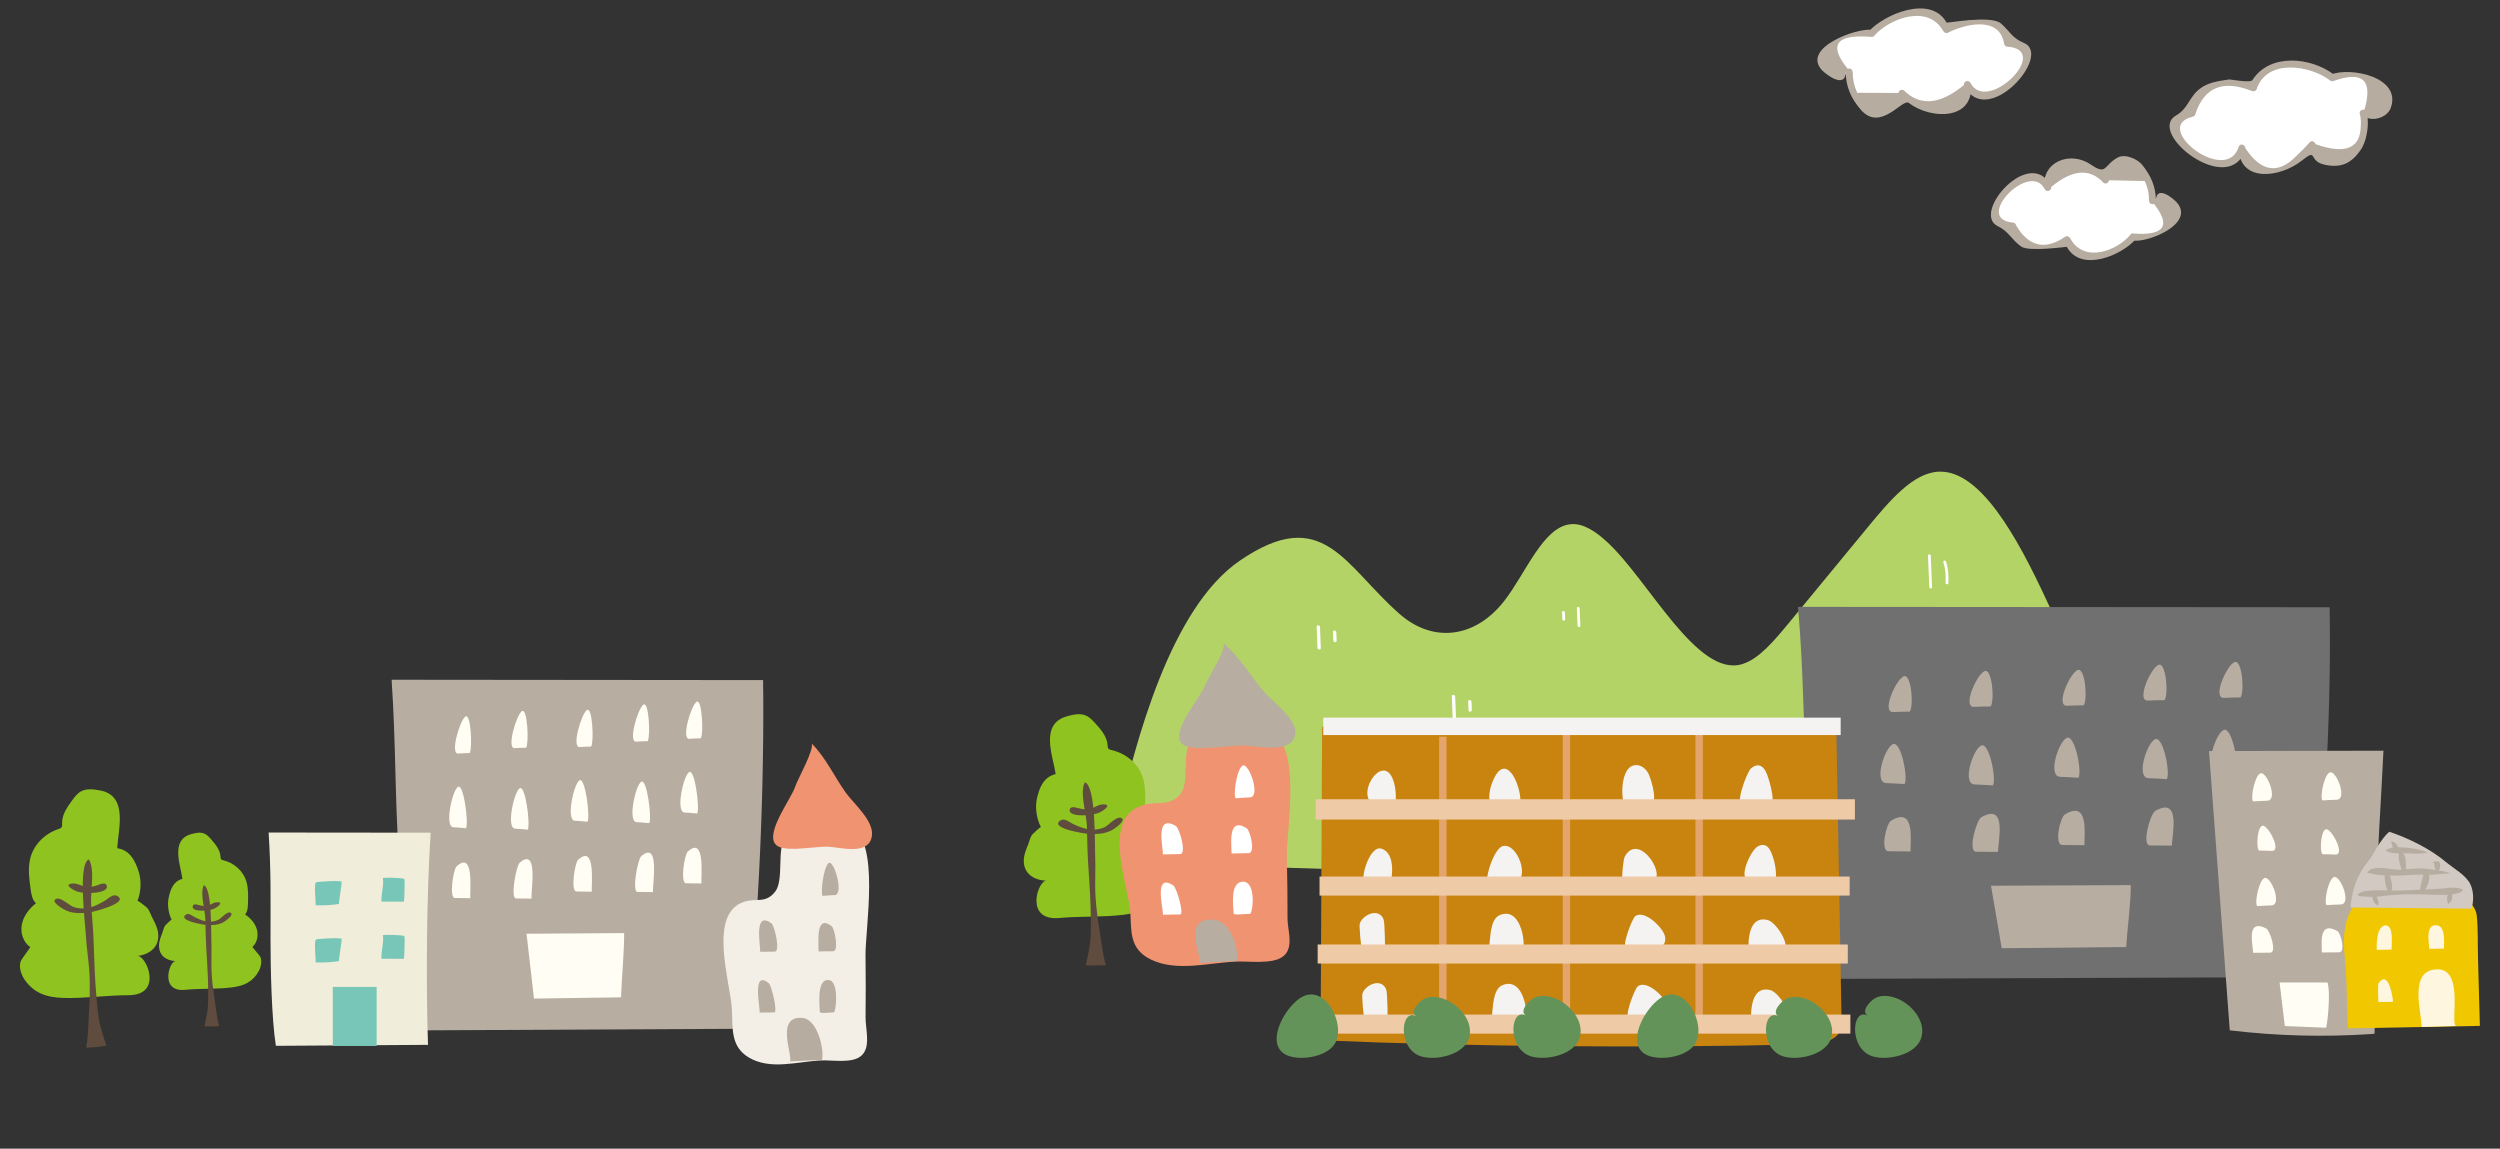 <?xml version="1.0" encoding="utf-8"?>
<!-- Generator: Adobe Illustrator 16.0.0, SVG Export Plug-In . SVG Version: 6.00 Build 0)  -->
<!DOCTYPE svg PUBLIC "-//W3C//DTD SVG 1.1//EN" "http://www.w3.org/Graphics/SVG/1.1/DTD/svg11.dtd">
<svg version="1.1" id="レイヤー_1" xmlns="http://www.w3.org/2000/svg" xmlns:xlink="http://www.w3.org/1999/xlink" x="0px"
	 y="0px" width="370px" height="170px" viewBox="0 0 370 170" enable-background="new 0 0 370 170" xml:space="preserve">
<rect x="0" y="0" width="370" height="170" fill="#333333" stroke="none"/>
<g>
	<g>
		<path fill="#B4D367" d="M314.669,121.938c1.322-1.317,1.681-3.358,0.483-6.598c-3.324-9.016-8.164-17.602-12.18-26.322
			c-4.57-9.922-9.996-19.4-15.97-19.213c-3.833,0.119-7.315,4.27-10.672,8.344c-3.831,4.647-7.66,9.295-11.491,13.944
			c-2.216,2.688-4.476,5.41-6.962,6.186c-6.688,2.091-13.836-12.393-20.056-18.095c-1.682-1.542-3.533-2.794-5.393-2.6
			c-4.06,0.425-6.568,7.17-9.758,11.299c-4.285,5.551-10.541,6.355-15.521,1.992c-8.236-7.217-11.317-16.33-23.649-7.904
			c-10.291,7.031-15.424,26.823-18.05,38.217c-0.365,1.588-0.658,3.395,0.276,4.729c1.055,1.507,3.164,1.719,5,1.79
			c23.556,0.903,46.977,1.89,70.542,0.466c11.144-0.656,22.267-1.641,33.371-2.783c9.305-0.957,18.487-0.063,27.805-0.724
			C307.384,124.312,312.42,124.172,314.669,121.938z"/>
	</g>
	<g>
		<g>
			<path fill="#FFFFFF" d="M287.615,83.197c0.308,0.994,0.404,2.023,0.33,3.061c-0.019,0.266,0.393,0.305,0.41,0.039
				c0.076-1.07-0.018-2.143-0.334-3.17C287.943,82.877,287.537,82.945,287.615,83.197L287.615,83.197z"/>
		</g>
	</g>
	<g>
		<g>
			<path fill="#FFFFFF" d="M285.346,82.225c0.062,1.553,0.125,3.104,0.188,4.654c0.011,0.262,0.421,0.305,0.409,0.039
				c-0.062-1.551-0.125-3.103-0.188-4.654C285.745,82.002,285.335,81.961,285.346,82.225L285.346,82.225z"/>
		</g>
	</g>
	<g>
		<g>
			<path fill="#FFFFFF" d="M295.766,91.189c0.036,0.844,0.07,1.688,0.104,2.531c0.01,0.262,0.42,0.303,0.41,0.038
				c-0.034-0.881-0.07-1.762-0.106-2.642C296.16,90.854,295.755,90.928,295.766,91.189L295.766,91.189z"/>
		</g>
	</g>
	<g>
		<g>
			<path fill="#FFFFFF" d="M292.825,91.252c0.048,1.207,0.096,2.415,0.144,3.622c0.012,0.263,0.422,0.304,0.41,0.039
				c-0.048-1.208-0.096-2.415-0.145-3.622C293.225,91.029,292.814,90.988,292.825,91.252L292.825,91.252z"/>
		</g>
	</g>
	<g>
		<g>
			<path fill="#FFFFFF" d="M276.426,92.424c0.021,0.518,0.042,1.035,0.062,1.553c0.011,0.263,0.421,0.303,0.41,0.039
				c-0.021-0.518-0.043-1.035-0.062-1.553C276.825,92.201,276.415,92.16,276.426,92.424L276.426,92.424z"/>
		</g>
	</g>
	<g>
		<g>
			<path fill="#FFFFFF" d="M274.695,92.482c-0.062,0.521-0.125,1.039-0.187,1.561c-0.03,0.264,0.38,0.303,0.41,0.039
				c0.062-0.521,0.124-1.04,0.187-1.561C275.139,92.258,274.729,92.221,274.695,92.482L274.695,92.482z"/>
		</g>
	</g>
	<g>
		<g>
			<path fill="#FFFFFF" d="M233.376,89.998c0.035,0.861,0.067,1.725,0.103,2.586c0.01,0.262,0.42,0.303,0.41,0.039
				c-0.033-0.863-0.066-1.725-0.103-2.586C233.775,89.775,233.365,89.732,233.376,89.998L233.376,89.998z"/>
		</g>
	</g>
	<g>
		<g>
			<path fill="#FFFFFF" d="M231.191,90.602c0.013,0.347,0.025,0.691,0.039,1.037c0.01,0.262,0.42,0.303,0.41,0.038
				c-0.014-0.345-0.027-0.69-0.039-1.036C231.592,90.379,231.182,90.338,231.191,90.602L231.191,90.602z"/>
		</g>
	</g>
	<g>
		<g>
			<g>
				<path fill="#FFFFFF" d="M252.145,106.854c0.035,0.862,0.068,1.726,0.104,2.588c0.011,0.262,0.421,0.303,0.41,0.039
					c-0.035-0.862-0.068-1.726-0.104-2.588C252.544,106.631,252.134,106.59,252.145,106.854L252.145,106.854z"/>
			</g>
		</g>
		<g>
			<g>
				<path fill="#FFFFFF" d="M249.962,107.514c0.015,0.326,0.026,0.653,0.039,0.98c0.011,0.262,0.421,0.303,0.41,0.039
					c-0.015-0.364-0.028-0.729-0.043-1.092C250.355,107.177,249.951,107.252,249.962,107.514L249.962,107.514z"/>
			</g>
		</g>
	</g>
	<g>
		<g>
			<path fill="#FFFFFF" d="M214.869,103.057c0.041,1.039,0.083,2.08,0.124,3.119c0.013,0.315,0.507,0.365,0.493,0.047
				c-0.041-1.039-0.082-2.08-0.123-3.119C215.352,102.786,214.855,102.736,214.869,103.057L214.869,103.057z"/>
		</g>
	</g>
	<g>
		<g>
			<path fill="#FFFFFF" d="M217.29,103.825c0.019,0.438,0.035,0.876,0.054,1.313c0.014,0.318,0.502,0.229,0.488-0.087
				c-0.016-0.394-0.032-0.786-0.048-1.181C217.771,103.557,217.277,103.507,217.29,103.825L217.29,103.825z"/>
		</g>
	</g>
	<g>
		<g>
			<path fill="#FFFFFF" d="M194.863,92.756c0.041,1.04,0.082,2.08,0.125,3.12c0.013,0.315,0.507,0.366,0.494,0.047
				c-0.043-1.04-0.084-2.08-0.125-3.12C195.346,92.486,194.852,92.438,194.863,92.756L194.863,92.756z"/>
		</g>
	</g>
	<g>
		<g>
			<path fill="#FFFFFF" d="M197.283,93.525c0.017,0.416,0.033,0.832,0.05,1.248c0.013,0.315,0.507,0.367,0.494,0.047
				c-0.017-0.416-0.033-0.832-0.05-1.248C197.766,93.256,197.271,93.207,197.283,93.525L197.283,93.525z"/>
		</g>
	</g>
</g>
<g>
	<g>
		<g>
			<path fill="#8FC31F" d="M156.243,114.566c-0.408-2.705-2.413-7.439,1.695-8.562c0.898-0.245,1.885-0.474,2.742-0.118
				c0.562,0.234,0.983,0.688,1.385,1.129c0.862,0.941,1.767,1.982,1.85,3.229c0.015,0.219,0.016,0.469,0.19,0.614
				c0.097,0.08,0.229,0.107,0.355,0.137c2.192,0.488,4.097,2.062,4.713,4.193c0.391,1.351,0.339,2.775,0.285,4.178
				c-0.027,0.713-0.079,1.486-0.567,2.027c1.071,0.69,1.991,1.66,2.356,2.842c0.365,1.181,0.085,2.58-0.886,3.394
				c-0.041,0.035,1.438,1.622,1.57,1.869c0.421,0.794,0.151,1.976-0.262,2.715c-1.171,2.101-2.97,2.879-5.4,3.177
				c-3.168,0.385-6.339,0.178-9.467,0.473c-5.23,0.494-3.206-5.565-1.935-5.521c-1.916-0.069-3.383-1.094-3.348-3.01
				c0.017-0.919,0.388-1.681,0.708-2.522c0.172-0.453,0.238-0.871,0.528-1.277c0.085-0.12,1.258-1.21,1.304-1.124
				c-0.635-1.185-0.881-2.832-0.61-4.138C153.793,116.622,154.423,114.993,156.243,114.566z"/>
		</g>
	</g>
	<g>
		<path fill="#604C3F" d="M157.231,121.316c-0.097,0.016-0.188,0.049-0.278,0.106c-1.765,1.162,3.7,1.989,4.266,2.009
			c1.202,0.036,2.286-0.021,3.329-0.556c0.309-0.16,2.335-1.521,1.323-1.842c-0.703-0.224-1.858,1.175-2.417,1.407
			c-1.79,0.746-3.237,0.168-4.736-0.539C158.37,121.738,157.763,121.23,157.231,121.316z"/>
	</g>
	<g>
		<path fill="#604C3F" d="M160.255,117.482c0.036,1.58,0.57,3.56,0.606,4.793c0.05,1.752,0.063,3.516,0.171,5.27
			c0.125,2.1,0.288,4.191,0.36,6.293c0.053,1.528,0.08,3.061,0.03,4.589c-0.051,1.577-0.404,2.896-0.722,4.421
			c0.991,0.068,1.987,0.066,2.978-0.007c-0.503-1.579-0.659-3.353-0.922-4.985c-0.275-1.713-0.515-3.437-0.62-5.166
			c-0.125-2.061,0.038-4.105-0.056-6.141c-0.077-1.641,0.147-10.251-1.529-10.765C160.314,116.223,160.24,116.818,160.255,117.482z"
			/>
	</g>
	<g>
		<path fill="#604C3F" d="M158.318,119.811c-0.268,1.189,3.322,0.961,4.438,0.428c0.56-0.27,1.967-1.241,0.425-1.188
			c-0.887,0.031-1.364,0.804-2.702,0.724C159.651,119.725,158.486,119.075,158.318,119.811z"/>
	</g>
</g>
<g>
	<path fill="#FFFFFF" d="M345.184,11.5c-3.248-2.936-10.799-2.78-11.684,1.5c-1.672-0.621-3.521-1.026-5.333-0.446
		c-2.349,0.752-4.163,1.69-3.749,4.213c-9.104,1.689,6.074,11.535,7.398,5.144c-0.455,2.195,2.435,3.949,4.775,3.497
		c2.344-0.452,4.072-2.253,5.6-3.975c0.043,1.916,2.599,3.193,4.51,2.504c2.611-0.943,3.672-4.856,3.058-7.185
		c-0.002-0.005-0.002-0.01-0.004-0.015c0.909,0.417,2.144,0.502,2.97-0.143c0.834-0.651,0.979-1.716,0.576-2.583
		c-0.402-0.867-1.271-1.556-2.232-2.086C349.342,10.972,346.864,10.499,345.184,11.5z"/>
	<g>
		<path fill="#B7ACA0" d="M345.48,11.075c-3.401-2.609-9.522-3.282-12.119,0.772c-0.307,0.479-3.239-0.121-3.469-0.085
			c-1.412,0.218-2.959,0.393-4.17,1.262c-1.785,1.283-1.783,2.975-3.664,4.068c-4.48,2.603,7.99,12.277,10.246,4.999
			c-0.336-0.076-0.671-0.153-1.005-0.229c0.166,5.337,6.253,4.349,9.271,1.979c2.688-2.11,0.761,0.046,3.681,0.581
			c2.378,0.436,3.8-0.314,5.151-2.262c0.408-0.588,0.761-1.608,0.863-2.312c0.153-0.696,0.207-1.399,0.16-2.109
			c0.008-2.165-0.544-0.425,0.139-0.224c1.168,0.345,2.814-0.322,3.254-1.508c1.703-4.587-5.897-6.147-8.859-4.976
			c-0.623,0.247-0.175,1.184,0.445,0.938c4.308-1.52,5.816-0.093,4.529,4.28c-0.347-0.102-0.797,0.168-0.691,0.577
			c0.156,0.598,0.205,1.214,0.146,1.848c-0.057,3.314-2.285,4.203-6.688,2.667c-0.094-0.328-0.553-0.628-0.848-0.306
			c-0.612,0.71-1.265,1.381-1.955,2.013c-2.705,2.786-5.228,2.422-7.566-1.089c-0.018-0.542-0.814-0.84-1.004-0.229
			c-1.798,5.803-13.059-2.963-6.822-4.452c0.205-0.049,0.434-0.226,0.428-0.462c1.324-3.941,4.119-5.051,8.385-3.33
			c0.265,0.08,0.572-0.027,0.668-0.307c1.537-4.571,7.955-3.511,10.896-1.254C345.417,12.334,346.011,11.482,345.48,11.075z"/>
	</g>
</g>
<g>
	<g>
		<g>
			<path fill="#717071" d="M341.297,144.616c2.628-16.565,3.782-38.935,3.487-54.741L266.1,89.816
				c0.92,10.07,0.711,19.086,1.527,27.484c1.028,10.572,3.143,20.449,4.73,27.567L341.297,144.616z"/>
		</g>
		<g>
			<path fill="#B7ADA1" d="M292.452,126.055c1.085,0.01,2.184,0.022,3.257,0.027c-0.027-1.443,1.443-7.366-2.465-5.137
				C292.496,121.372,291.201,126.039,292.452,126.055z"/>
		</g>
		<g>
			<path fill="#B7ADA1" d="M279.505,125.988c1.086,0.011,2.177,0.023,3.254,0.029c-0.06-1.367,0.779-6.83-2.905-4.531
				C279.17,121.915,278.227,125.968,279.505,125.988z"/>
		</g>
		<g>
			<path fill="#B7ADA1" d="M279.167,115.898c-1.892-0.088-0.256-5.194,0.978-5.762c1.219-0.563,2.305,5.161,1.721,5.905
				C280.971,115.967,280.073,115.938,279.167,115.898z"/>
		</g>
		<g>
			<path fill="#B7ADA1" d="M292.24,116.102c-1.893-0.088-0.256-5.194,0.977-5.762c1.219-0.564,2.305,5.162,1.721,5.906
				C294.042,116.168,293.146,116.139,292.24,116.102z"/>
		</g>
		<g>
			<g>
				<path fill="#B7ADA1" d="M280.18,105.385c-1.726,0.059,0.342-4.671,1.534-5.271c1.181-0.598,1.542,4.492,0.925,5.205
					C281.826,105.314,281.007,105.354,280.18,105.385z"/>
			</g>
			<g>
				<path fill="#B7ADA1" d="M292.148,104.618c-1.727,0.058,0.341-4.671,1.533-5.272c1.18-0.598,1.543,4.493,0.924,5.205
					C293.795,104.547,292.975,104.586,292.148,104.618z"/>
			</g>
		</g>
		<g>
			<path fill="#B7ADA1" d="M318.188,125.123c1.084,0.01,2.184,0.023,3.258,0.029c-0.028-1.446,1.443-7.368-2.467-5.137
				C318.23,120.443,316.938,125.107,318.188,125.123z"/>
		</g>
		<g>
			<path fill="#B7ADA1" d="M305.24,125.059c1.087,0.01,2.177,0.024,3.254,0.03c-0.059-1.368,0.779-6.833-2.904-4.534
				C304.904,120.982,303.962,125.037,305.24,125.059z"/>
		</g>
		<g>
			<path fill="#B7ADA1" d="M304.902,114.971c-1.893-0.091-0.256-5.195,0.977-5.765c1.219-0.563,2.305,5.163,1.721,5.907
				C306.706,115.036,305.809,115.006,304.902,114.971z"/>
		</g>
		<g>
			<path fill="#B7ADA1" d="M317.977,115.171c-1.893-0.089-0.256-5.194,0.976-5.762c1.219-0.563,2.306,5.161,1.722,5.905
				C319.777,115.238,318.882,115.209,317.977,115.171z"/>
		</g>
		<g>
			<g>
				<path fill="#B7ADA1" d="M305.916,104.455c-1.727,0.057,0.341-4.672,1.534-5.273c1.18-0.599,1.542,4.492,0.923,5.207
					C307.562,104.383,306.742,104.423,305.916,104.455z"/>
			</g>
			<g>
				<path fill="#B7ADA1" d="M317.885,103.688c-1.728,0.059,0.342-4.672,1.534-5.271c1.179-0.6,1.542,4.492,0.923,5.206
					C319.529,103.616,318.71,103.654,317.885,103.688z"/>
			</g>
		</g>
		<g>
			<path fill="#B7ADA1" d="M328.462,123.889c1.087,0.01,2.177,0.022,3.253,0.028c-0.061-1.367,0.779-6.831-2.906-4.532
				C328.126,119.812,327.182,123.866,328.462,123.889z"/>
		</g>
		<g>
			<path fill="#B7ADA1" d="M328.124,113.798c-1.894-0.088-0.256-5.194,0.976-5.763c1.219-0.562,2.307,5.163,1.723,5.906
				C329.926,113.865,329.029,113.835,328.124,113.798z"/>
		</g>
		<g>
			<g>
				<path fill="#B7ADA1" d="M329.136,103.283c-1.726,0.059,0.343-4.672,1.534-5.271c1.18-0.599,1.542,4.492,0.924,5.205
					C330.781,103.213,329.962,103.252,329.136,103.283z"/>
			</g>
		</g>
	</g>
	<g>
		<path fill="#B7ADA1" d="M296.253,140.336l18.325-0.177c0.111-0.06,0.122-0.142,0.125-0.218c0.096-2.076,0.675-6.35,0.652-8.945
			l-20.683,0.09L296.253,140.336z"/>
	</g>
</g>
<g>
	<g>
		<g>
			<g>
				<path fill="#F09370" d="M190.318,141.125c-0.145,0.184-0.317,0.354-0.531,0.502c-1.549,1.094-4.91,0.613-6.781,0.686
					c-4.116,0.16-8.877,1.571-12.717-0.324c-3.286-1.617-2.791-4.385-3.024-7.16c-0.334-4.006-4.353-13.945,2.009-15.704
					c2.123-0.587,3.707,0.28,5.357-1.528c1.58-1.729,0.128-6.521,1.729-7.854c1.312-1.089,9.516-2.06,11.273-1.558
					c5.247,1.502,2.715,14.81,2.817,18.633c0.081,3.035,0.104,6.078,0.104,9.103C190.552,137.52,191.371,139.744,190.318,141.125z"
					/>
			</g>
			<g>
				<path fill="#FFFFFF" d="M174.668,126.404c-0.85,0.017-1.712,0.035-2.554,0.048c0.009-1.183-1.195-6.017,1.889-4.218
					C174.595,122.578,175.649,126.387,174.668,126.404z"/>
			</g>
			<g>
				<path fill="#FFFFFF" d="M184.823,126.264c-0.853,0.018-1.708,0.035-2.553,0.049c0.036-1.119-0.669-5.582,2.24-3.729
					C185.05,122.932,185.825,126.238,184.823,126.264z"/>
			</g>
			<g>
				<path fill="#FFFFFF" d="M174.683,135.333c-0.046,0.002-2.555,0.05-2.555,0.05c-0.027-1.164-1.374-6.264,1.532-4.328
					C174.155,131.383,175.273,135.32,174.683,135.333z"/>
			</g>
			<g>
				<path fill="#FFFFFF" d="M185.087,135.18c-0.027,0.039-0.057,0.062-0.085,0.061c-0.443-0.016-2.108,0.225-2.414,0.011
					c-0.031-0.987-0.661-4.832,1.442-4.76C185.829,130.551,185.475,134.63,185.087,135.18z"/>
			</g>
		</g>
		<g>
			<path fill="#B7ADA1" d="M183.04,142.229c0.413-1.535-0.853-5.945-3.449-6.127c-5.089-0.353-1.243,6.252-2.235,6.416
				C177.359,142.518,183.04,142.229,183.04,142.229z"/>
		</g>
	</g>
	<g>
		<path fill="#B7ADA1" d="M191.573,109.143c0.063-0.162,0.106-0.349,0.132-0.547c0.266-2.15-3.266-4.652-4.622-6.212
			c-2.023-2.335-3.57-5.177-6.066-7.216c0.736,0.604-2.474,5.577-2.756,6.405c-0.61,1.788-5.797,7.476-2.868,8.801
			c1.83,0.825,6.775-0.146,8.912-0.024C186.376,110.466,190.695,111.432,191.573,109.143z"/>
	</g>
	<g>
		<path fill="#FFFFFF" d="M185,118.012c1.482-0.085,0.156-4.25-0.815-4.705c-0.96-0.453-1.764,4.236-1.299,4.842
			C183.586,118.078,184.29,118.048,185,118.012z"/>
	</g>
</g>
<g>
	<g>
		<path fill="#B7ADA1" d="M326.934,111.161c7.193-0.019,18.627-0.038,25.82-0.058c-0.341,7.596-1.023,15.521-0.938,23.112
			l-0.385,18.771c-0.166,0.025-0.332,0.039-0.496,0.051c-6.974,0.47-13.979,0.287-20.931-0.549L326.934,111.161z"/>
	</g>
	<g>
		<path fill="#FFFDF4" d="M338.152,151.855l6.082,0.25c0.053-0.041,0.064-0.099,0.074-0.151c0.266-1.459,0.592-5.111,0.168-6.546
			h-7.1L338.152,151.855z"/>
	</g>
	<g>
		<path fill="#FFFDF4" d="M336.016,140.993c-0.853,0.006-1.716,0.017-2.561,0.021c0.023-1.017-1.133-5.176,1.938-3.607
			C335.98,137.704,336.998,140.982,336.016,140.993z"/>
	</g>
	<g>
		<path fill="#FFFDF4" d="M346.188,140.945c-0.854,0.008-1.711,0.019-2.557,0.021c0.046-0.96-0.613-4.8,2.282-3.185
			C346.449,138.085,347.189,140.934,346.188,140.945z"/>
	</g>
	<g>
		<path fill="#FFFDF4" d="M346.451,133.859c1.486-0.062,0.201-3.65-0.768-4.049c-0.955-0.396-1.811,3.625-1.352,4.148
			C345.036,133.906,345.74,133.887,346.451,133.859z"/>
	</g>
	<g>
		<path fill="#FFFDF4" d="M336.182,134c1.486-0.062,0.201-3.646-0.767-4.047c-0.958-0.396-1.812,3.626-1.353,4.148
			C334.766,134.048,335.471,134.027,336.182,134z"/>
	</g>
	<g>
		<g>
			<path fill="#FFFDF4" d="M345.654,126.475c1.356,0.039-0.268-3.283-1.203-3.707c-0.928-0.418-1.211,3.157-0.727,3.658
				C344.361,126.424,345.007,126.45,345.654,126.475z"/>
		</g>
		<g>
			<path fill="#FFFDF4" d="M336.254,125.934c1.354,0.041-0.27-3.281-1.206-3.703c-0.926-0.42-1.211,3.155-0.726,3.656
				C334.961,125.884,335.604,125.911,336.254,125.934z"/>
		</g>
	</g>
	<g>
		<g>
			<path fill="#FFFDF4" d="M345.844,118.363c1.487-0.062,0.2-3.649-0.766-4.047c-0.958-0.396-1.812,3.625-1.354,4.147
				C344.428,118.411,345.132,118.391,345.844,118.363z"/>
		</g>
		<g>
			<path fill="#FFFDF4" d="M335.574,118.506c1.486-0.062,0.201-3.648-0.768-4.048c-0.957-0.396-1.812,3.626-1.353,4.149
				C334.158,118.555,334.863,118.532,335.574,118.506z"/>
		</g>
	</g>
</g>
<g>
	<path fill="#FFFFFF" d="M277.007,4.938c2.497-3.321,9.507-4.452,11.063-0.562c1.438-0.87,3.08-1.566,4.854-1.325
		c2.302,0.313,4.144,0.891,4.195,3.343c8.712,0.052-3.625,11.914-5.954,6.107c0.799,1.995-1.568,4.139-3.812,4.109
		c-2.244-0.029-4.158-1.438-5.867-2.804c0.295,1.815-1.851,3.454-3.736,3.127c-2.578-0.447-4.236-3.962-4.068-6.264
		c0-0.005,0-0.01,0-0.015c-0.769,0.549-1.896,0.837-2.771,0.368c-0.885-0.473-1.202-1.453-0.979-2.34
		c0.223-0.887,0.906-1.684,1.703-2.346C273.066,5.144,275.277,4.277,277.007,4.938z"/>
	<g>
		<path fill="#B7ACA0" d="M277.434,5.236c2.238-2.496,7.912-4.683,10.168-0.638c0.135,0.24,0.43,0.384,0.691,0.247
			c2.256-1.176,7.641-2.673,8.316,1.639c0.035,0.222,0.236,0.413,0.463,0.427c6.708,0.417-2.971,10.064-5.438,5.367
			c-0.279-0.532-1.041-0.267-0.979,0.313c-3.517,2.899-6.474,3.163-8.87,0.79c-0.312-0.239-0.781-0.001-0.814,0.376
			c-2.033-0.007-4.068-0.013-6.102-0.02c-0.449-0.987-0.673-1.998-0.672-3.034c0-0.399-0.354-0.681-0.739-0.518
			c-2.885-3.567-1.718-5.144,3.5-4.729c0.662,0.11,0.754-0.925,0.099-1.034c-2.1-0.35-10.42,2.588-7.447,5.922
			c0.609,0.683,3.556,2.896,3.556,0.277c0,2.194,0.803,3.968,2.228,5.614c2.938,3.395,6.151-1.733,7.121-0.993
			c3.254,2.487,9.736,2.604,9.166-2.831c-0.326,0.104-0.654,0.209-0.979,0.313c3.396,6.472,13.167-4.579,8.825-6.372
			c-1.728-0.713-2.029-1.665-3.359-2.856c-1.464-1.312-8.014-0.039-8.076-0.151c-2.332-4.18-9.248-1.219-11.507,1.297
			C276.135,5.138,276.99,5.728,277.434,5.236z"/>
	</g>
</g>
<g>
	<path fill="#FFFFFF" d="M315.693,35.075c-2.172,3.113-8.358,4.102-9.782,0.404c-1.263,0.806-2.707,1.446-4.279,1.196
		c-2.04-0.323-3.677-0.892-3.751-3.213c-7.708-0.151,3.066-11.231,5.195-5.708c-0.729-1.896,1.342-3.898,3.326-3.844
		c1.984,0.054,3.693,1.409,5.223,2.721c-0.28-1.721,1.596-3.247,3.27-2.915c2.287,0.454,3.793,3.798,3.674,5.974
		c0,0.005,0,0.01,0,0.014c0.674-0.51,1.666-0.769,2.447-0.316c0.785,0.458,1.079,1.39,0.894,2.225
		c-0.188,0.837-0.783,1.585-1.48,2.201C319.175,34.926,317.229,35.721,315.693,35.075z"/>
	<g>
		<path fill="#B7ACA0" d="M315.268,34.777c-1.97,2.322-6.834,4.256-8.888,0.479c-0.129-0.237-0.435-0.388-0.69-0.247
			c-2.994,2.06-5.426,1.514-7.297-1.638c-0.041-0.225-0.23-0.408-0.463-0.427c-5.99-0.492,2.526-9.23,4.678-4.969
			c0.271,0.538,1.045,0.263,0.98-0.313c3.131-2.599,5.71-2.801,7.739-0.607c0.315,0.26,0.769-0.016,0.813-0.376
			c1.762,0.037,3.521,0.075,5.281,0.112c0.441,0.916,0.65,1.871,0.628,2.864c0,0.394,0.354,0.687,0.739,0.518
			c2.554,3.259,1.537,4.72-3.048,4.383c-0.658-0.126-0.749,0.909-0.099,1.034c2.123,0.407,9.209-2.418,6.578-5.567
			c-0.58-0.694-3.139-2.756-3.139-0.285c0-2.074-0.757-3.771-2.045-5.357c-0.697-0.859-2.523-1.67-3.624-1.062
			c-2.099,1.16-1.573,2.667-3.933,1.052c-3.11-2.129-7.347-0.42-6.918,3.471c0.326-0.104,0.653-0.209,0.979-0.313
			c-3.043-6.03-11.856,4.024-7.867,5.939c1.634,0.784,2.015,1.993,3.476,3.028c1.117,0.79,6.729,0.013,6.74,0.032
			c2.103,3.869,8.2,1.229,10.227-1.158C316.553,34.861,315.698,34.271,315.268,34.777z"/>
	</g>
</g>
<g>
	<g>
		<path fill="#C9840F" d="M195.67,107.584c2.059-0.812,5.163-0.861,7.979-0.863c22.701-0.022,45.402-0.045,68.105-0.068
			l0.812,45.342c-0.233,0.766-0.659,1.595-2.084,2.076c-0.822,0.279-1.849,0.396-2.905,0.455c-0.519,0.029-1.045,0.045-1.56,0.057
			c-22.008,0.538-48.644,0.329-70.569-0.625L195.67,107.584z"/>
	</g>
	<g>
		<g>
			<rect x="250.926" y="108.131" fill="#E4A56D" width="1.09" height="44.191"/>
		</g>
		<g>
			<rect x="212.994" y="109.035" fill="#E4A56D" width="1.091" height="42.416"/>
		</g>
		<g>
			<rect x="231.286" y="107.582" fill="#E4A56D" width="1.09" height="42.416"/>
		</g>
	</g>
	<g>
		<path fill="#F4F3F1" d="M204.98,140.221c0,0.045,0,0.09,0,0.135c0-0.285-3.217-0.109-3.434-0.109
			c-0.139,0.001-0.391-3.225-0.306-3.52c0.349-1.224,2.53-2.373,3.411-0.906c0.179,0.299,0.207,0.662,0.229,1.012
			C204.947,137.96,204.98,139.09,204.98,140.221z"/>
	</g>
	<g>
		<path fill="#F4F3F1" d="M225.493,139.396c0.017,0.291,0.014,0.56-0.009,0.785c-0.012,0.118-0.028,0.25-0.121,0.326
			c-0.079,0.065-0.192,0.068-0.297,0.068c-1.391-0.004-2.78-0.008-4.17-0.014c-0.14,0-0.295-0.006-0.394-0.104
			c-0.114-0.115-0.103-0.303-0.081-0.465c0.16-1.253,0.113-3.953,1.544-4.561C224.368,134.42,225.377,137.451,225.493,139.396z"/>
	</g>
	<g>
		<path fill="#F4F3F1" d="M224.096,130.488c2.481-0.071,0.545-5.893-1.715-5.256c-1.365,0.387-2.852,5.425-2.064,5.384
			C221.57,130.548,222.827,130.521,224.096,130.488z"/>
	</g>
	<g>
		<path fill="#F4F3F1" d="M205.8,130.407c0.013,0.001,0.023,0.001,0.034,0.003c0.381-1.439,0.406-4.295-1.415-4.82
			c-1.708-0.494-3.229,4.549-2.411,5.203C203.257,130.727,204.562,130.311,205.8,130.407z"/>
	</g>
	<g>
		<path fill="#F4F3F1" d="M224.389,119.657c2.014,0.048-1.229-10.517-3.673-3.466c-0.286,0.83-0.614,2.797,0.229,3.406
			C222.082,119.596,223.23,119.629,224.389,119.657z"/>
	</g>
	<g>
		<path fill="#F4F3F1" d="M206.552,118.93c0.044-0.793,0.062-1.593-0.079-2.375c-1.08-6.072-5.912,0.529-3.379,2.369
			c0.227-0.002,3.448,0.17,3.43,0.48C206.533,119.248,206.542,119.089,206.552,118.93z"/>
	</g>
	<g>
		<path fill="#F4F3F1" d="M245.336,140.355c-1.345,0.435-3.542,0.088-4.547,0.092c-0.991,0.003,0.753-4.465,1.199-4.825
			c1.348-1.097,4.189,1.703,4.431,2.979C246.605,139.592,246.113,140.104,245.336,140.355z"/>
	</g>
	<g>
		<path fill="#F4F3F1" d="M263.305,140.96c-1.523,0.011-3.052,0.022-4.561,0.026c0.124,0-0.568-5.684,2.886-4.82
			C263.032,136.518,265.736,140.938,263.305,140.96z"/>
	</g>
	<g>
		<path fill="#F4F3F1" d="M262.357,130.751c0.266-0.015,0.442-0.054,0.449-0.129c0.16-1.506-0.072-3.052-0.664-4.442
			c-0.18-0.416-0.416-0.848-0.826-1.035c-0.496-0.227-1.103-0.01-1.489,0.375c-0.771,0.764-1.884,3.092-1.595,4.19
			c0.304,1.147,0.414,0.744,1.595,0.901C260.098,130.648,261.593,130.797,262.357,130.751z"/>
	</g>
	<g>
		<path fill="#F4F3F1" d="M244.016,130.667c3.387-0.101-1.363-7.905-3.562-3.869c-0.236,0.433-0.572,4.015-0.217,3.995
			C241.488,130.727,242.746,130.699,244.016,130.667z"/>
	</g>
	<g>
		<path fill="#F4F3F1" d="M261.544,119.657c1.659,0.042,0.31-4.206-0.046-5.114c-0.232-0.598-0.656-1.238-1.293-1.273
			c-0.391-0.021-0.754,0.199-1.055,0.453c-0.588,0.493-2.699,5.883-1.051,5.877C259.236,119.596,260.386,119.629,261.544,119.657z"
			/>
	</g>
	<g>
		<path fill="#F4F3F1" d="M243.988,119.139c1.602,0.033,0.429-3.545,0.084-4.41c-0.312-0.779-1.014-1.465-1.848-1.494
			c-2.66-0.092-2.293,5.848-1.683,5.846C241.682,119.076,242.829,119.109,243.988,119.139z"/>
	</g>
	<rect x="194.727" y="118.289" fill="#EFCAA6" width="79.801" height="3.006"/>
	<rect x="195.291" y="129.729" fill="#EFCAA6" width="78.457" height="2.819"/>
	<rect x="195.014" y="139.785" fill="#EFCAA6" width="78.459" height="2.82"/>
	<rect x="195.846" y="106.212" fill="#F4F3F1" width="76.572" height="2.576"/>
	<g>
		<path fill="#F4F3F1" d="M205.368,150.591c0,0.046,0,0.091,0,0.136c0.001-0.285-3.218-0.11-3.435-0.11
			c-0.138,0.001-0.39-3.224-0.306-3.521c0.351-1.222,2.53-2.371,3.411-0.906c0.182,0.301,0.208,0.664,0.229,1.015
			C205.336,148.331,205.368,149.462,205.368,150.591z"/>
	</g>
	<g>
		<path fill="#F4F3F1" d="M225.879,149.768c0.02,0.293,0.016,0.56-0.006,0.785c-0.012,0.119-0.029,0.252-0.121,0.326
			c-0.08,0.066-0.191,0.069-0.297,0.069c-1.391-0.005-2.781-0.009-4.172-0.013c-0.139,0-0.293-0.006-0.391-0.104
			c-0.115-0.116-0.103-0.304-0.082-0.465c0.16-1.255,0.112-3.954,1.543-4.56C224.755,144.792,225.766,147.822,225.879,149.768z"/>
	</g>
	<g>
		<path fill="#F4F3F1" d="M245.725,150.727c-1.346,0.437-3.543,0.088-4.548,0.094c-0.991,0.002,0.753-4.467,1.199-4.827
			c1.349-1.097,4.19,1.702,4.433,2.979C246.995,149.963,246.502,150.477,245.725,150.727z"/>
	</g>
	<g>
		<path fill="#F4F3F1" d="M263.691,151.331c-1.524,0.01-3.051,0.022-4.562,0.026c0.125,0-0.565-5.685,2.888-4.82
			C263.419,146.889,266.125,151.309,263.691,151.331z"/>
	</g>
	<rect x="195.4" y="150.157" fill="#EFCAA6" width="78.457" height="2.819"/>
	<path fill="none" d="M195.67,107.584c2.059-0.812,5.163-0.861,7.979-0.863c22.701-0.022,45.402-0.045,68.105-0.068l0.812,45.342
		c-0.233,0.766-0.659,1.595-2.084,2.076c-0.822,0.279-1.849,0.396-2.905,0.455c-0.519,0.029-1.045,0.045-1.56,0.057
		c-22.008,0.538-48.644,0.329-70.569-0.625L195.67,107.584z"/>
</g>
<g>
	<g>
		<g>
			<path fill="#649359" d="M277.546,147.71c0.985-0.505,2.172-0.356,3.253,0.08c2.124,0.856,4.29,3.354,3.551,5.802
				c-0.755,2.495-4.916,3.428-7.156,2.762c-3.674-1.094-3.137-7.389-0.742-6.025c-1.23-0.699,0.568-2.33,1.025-2.58
				C277.5,147.734,277.521,147.723,277.546,147.71z"/>
		</g>
	</g>
	<g>
		<g>
			<path fill="#649359" d="M245.677,147.764c0.023-0.017,0.046-0.031,0.068-0.046c3.677-2.437,6.896,4.013,5.127,6.782
				c-1.351,2.113-5.653,2.58-7.411,1.501C240.672,154.282,243.378,149.35,245.677,147.764z"/>
		</g>
	</g>
	<g>
		<g>
			<path fill="#649359" d="M264.312,147.848c0.972-0.498,2.139-0.351,3.203,0.078c2.094,0.846,4.225,3.303,3.496,5.713
				c-0.744,2.457-4.84,3.373-7.047,2.719c-3.615-1.076-3.088-7.274-0.73-5.934c-1.211-0.688,0.562-2.294,1.012-2.542
				C264.27,147.87,264.29,147.859,264.312,147.848z"/>
		</g>
	</g>
	<g>
		<g>
			<path fill="#649359" d="M226.984,147.71c0.986-0.506,2.173-0.356,3.254,0.08c2.125,0.856,4.291,3.354,3.551,5.802
				c-0.755,2.495-4.915,3.428-7.157,2.762c-3.673-1.095-3.137-7.389-0.741-6.025c-1.23-0.699,0.568-2.33,1.027-2.581
				C226.939,147.734,226.963,147.723,226.984,147.71z"/>
		</g>
	</g>
	<g>
		<g>
			<path fill="#649359" d="M192.342,147.766c0.021-0.018,0.047-0.033,0.068-0.048c3.676-2.437,6.896,4.013,5.126,6.782
				c-1.349,2.113-5.652,2.58-7.409,1.501C187.336,154.283,190.043,149.35,192.342,147.766z"/>
		</g>
	</g>
	<g>
		<g>
			<path fill="#649359" d="M210.718,147.848c0.972-0.498,2.138-0.351,3.201,0.078c2.093,0.846,4.224,3.303,3.495,5.713
				c-0.742,2.457-4.839,3.375-7.046,2.719c-3.615-1.076-3.087-7.273-0.729-5.934c-1.212-0.688,0.562-2.294,1.012-2.541
				C210.672,147.87,210.693,147.859,210.718,147.848z"/>
		</g>
	</g>
</g>
<g>
	<g>
		<g>
			<path fill="#8FC31F" d="M26.999,130.072c-0.3-2.088-1.77-5.739,1.244-6.604c0.659-0.188,1.382-0.364,2.011-0.09
				c0.413,0.181,0.722,0.529,1.018,0.869c0.632,0.728,1.295,1.53,1.356,2.492c0.011,0.169,0.011,0.362,0.14,0.473
				c0.071,0.062,0.168,0.085,0.26,0.104c1.609,0.377,3.006,1.592,3.459,3.234c0.287,1.043,0.25,2.145,0.209,3.225
				c-0.02,0.55-0.057,1.146-0.416,1.563c0.785,0.532,1.46,1.28,1.728,2.19c0.269,0.912,0.062,1.99-0.649,2.619
				c-0.03,0.025,1.055,1.248,1.153,1.439c0.308,0.612,0.11,1.523-0.193,2.096c-0.86,1.619-2.179,2.221-3.962,2.448
				c-2.324,0.298-4.651,0.138-6.947,0.365c-3.837,0.382-2.352-4.294-1.42-4.257c-1.405-0.057-2.482-0.846-2.456-2.323
				c0.013-0.709,0.284-1.295,0.52-1.944c0.125-0.351,0.174-0.673,0.388-0.986c0.062-0.092,0.923-0.934,0.956-0.866
				c-0.466-0.915-0.646-2.185-0.447-3.19C25.202,131.658,25.663,130.4,26.999,130.072z"/>
		</g>
	</g>
	<g>
		<path fill="#604C3F" d="M27.724,135.277c-0.071,0.013-0.138,0.037-0.204,0.084c-1.295,0.896,2.716,1.533,3.129,1.549
			c0.882,0.027,1.677-0.016,2.442-0.43c0.227-0.123,1.713-1.174,0.971-1.42c-0.516-0.172-1.362,0.905-1.773,1.086
			c-1.314,0.574-2.376,0.131-3.476-0.416C28.559,135.604,28.114,135.213,27.724,135.277z"/>
	</g>
	<g>
		<path fill="#604C3F" d="M29.943,132.32c0.026,1.219,0.418,2.744,0.445,3.697c0.037,1.353,0.046,2.711,0.125,4.063
			c0.092,1.618,0.212,3.233,0.265,4.854c0.039,1.179,0.058,2.358,0.021,3.539c-0.037,1.217-0.296,2.232-0.53,3.409
			c0.728,0.052,1.459,0.052,2.186-0.006c-0.369-1.217-0.484-2.585-0.676-3.846c-0.202-1.321-0.378-2.649-0.456-3.985
			c-0.091-1.588,0.027-3.165-0.042-4.734c-0.056-1.267,0.108-7.908-1.123-8.303C29.986,131.35,29.932,131.809,29.943,132.32z"/>
	</g>
	<g>
		<path fill="#604C3F" d="M28.521,134.117c-0.197,0.917,2.438,0.74,3.257,0.328c0.41-0.209,1.443-0.959,0.312-0.916
			c-0.651,0.023-1.002,0.619-1.983,0.558C29.5,134.049,28.644,133.549,28.521,134.117z"/>
	</g>
</g>
<g>
	<g>
		<g>
			<path fill="#B7ADA1" d="M110.503,152.256c1.837-15.615,2.642-36.701,2.436-51.602l-54.98-0.053
				c0.641,9.491,0.496,17.986,1.067,25.905c0.717,9.968,2.195,19.277,3.305,25.986L110.503,152.256z"/>
		</g>
		<g>
			<path fill="#FFFDF4" d="M76.372,132.973c0.758,0.01,1.527,0.023,2.276,0.028c-0.02-1.499,1.008-7.646-1.722-5.33
				C76.402,128.113,75.498,132.956,76.372,132.973z"/>
		</g>
		<g>
			<path fill="#FFFDF4" d="M67.325,132.902c0.76,0.012,1.521,0.024,2.274,0.031c-0.042-1.418,0.544-7.088-2.031-4.703
				C67.092,128.677,66.432,132.883,67.325,132.902z"/>
		</g>
		<g>
			<path fill="#FFFDF4" d="M67.089,122.436c-1.323-0.092-0.179-5.391,0.682-5.979c0.85-0.586,1.611,5.356,1.201,6.129
				C68.349,122.505,67.722,122.475,67.089,122.436z"/>
		</g>
		<g>
			<path fill="#FFFDF4" d="M76.225,122.645c-1.323-0.09-0.179-5.39,0.682-5.979c0.851-0.585,1.61,5.355,1.203,6.13
				C77.483,122.714,76.857,122.684,76.225,122.645z"/>
		</g>
		<g>
			<g>
				<path fill="#FFFDF4" d="M67.796,111.525c-1.206,0.06,0.239-4.848,1.073-5.471c0.824-0.621,1.077,4.659,0.644,5.4
					C68.947,111.451,68.374,111.491,67.796,111.525z"/>
			</g>
			<g>
				<path fill="#FFFDF4" d="M76.16,110.729c-1.207,0.061,0.238-4.847,1.071-5.472c0.825-0.618,1.078,4.661,0.646,5.403
					C77.311,110.656,76.737,110.695,76.16,110.729z"/>
			</g>
		</g>
		<g>
			<path fill="#FFFDF4" d="M94.356,132.005c0.758,0.011,1.526,0.024,2.276,0.031c-0.021-1.501,1.008-7.646-1.724-5.329
				C94.385,127.148,93.481,131.99,94.356,132.005z"/>
		</g>
		<g>
			<path fill="#FFFDF4" d="M85.309,131.938c0.76,0.013,1.521,0.026,2.273,0.033c-0.042-1.421,0.544-7.089-2.03-4.705
				C85.075,127.711,84.415,131.917,85.309,131.938z"/>
		</g>
		<g>
			<path fill="#FFFDF4" d="M85.072,121.471c-1.322-0.093-0.179-5.392,0.682-5.979c0.851-0.584,1.611,5.356,1.203,6.128
				C86.332,121.539,85.706,121.508,85.072,121.471z"/>
		</g>
		<g>
			<path fill="#FFFDF4" d="M94.208,121.68c-1.322-0.093-0.178-5.392,0.683-5.979c0.85-0.586,1.61,5.355,1.202,6.128
				C95.467,121.749,94.84,121.718,94.208,121.68z"/>
		</g>
		<g>
			<g>
				<path fill="#FFFDF4" d="M85.78,110.561c-1.207,0.06,0.238-4.848,1.072-5.473c0.825-0.619,1.078,4.663,0.645,5.402
					C86.931,110.486,86.357,110.525,85.78,110.561z"/>
			</g>
			<g>
				<path fill="#FFFDF4" d="M94.144,109.764c-1.207,0.061,0.238-4.848,1.071-5.472c0.824-0.62,1.078,4.662,0.646,5.401
					C95.293,109.689,94.721,109.729,94.144,109.764z"/>
			</g>
		</g>
		<g>
			<path fill="#FFFDF4" d="M101.534,130.723c0.76,0.012,1.521,0.025,2.274,0.031c-0.042-1.419,0.544-7.089-2.031-4.702
				C101.3,126.497,100.64,130.702,101.534,130.723z"/>
		</g>
		<g>
			<path fill="#FFFDF4" d="M101.299,120.254c-1.323-0.091-0.179-5.391,0.682-5.979c0.851-0.586,1.611,5.356,1.202,6.129
				C102.558,120.324,101.931,120.294,101.299,120.254z"/>
		</g>
		<g>
			<g>
				<path fill="#FFFDF4" d="M102.006,109.346c-1.206,0.059,0.239-4.848,1.072-5.472c0.823-0.62,1.077,4.66,0.645,5.401
					C103.155,109.271,102.583,109.312,102.006,109.346z"/>
			</g>
		</g>
	</g>
	<g>
		<path fill="#FFFDF4" d="M79.028,147.791l12.806-0.184c0.078-0.062,0.084-0.147,0.087-0.227c0.067-2.154,0.471-6.589,0.456-9.283
			l-14.451,0.096L79.028,147.791z"/>
	</g>
</g>
<g>
	<g>
		<path fill="#F0EDDB" d="M63.344,154.637c-0.295-8.787-0.229-21.793,0.396-31.398l-23.984-0.025c0.37,5.775,0.28,9.874,0.28,15.545
			c0,4.506,0.152,11.942,0.794,16.024L63.344,154.637z"/>
	</g>
	<g>
		<g>
			<path fill="#78C6B8" d="M56.45,133.354c0,0.027,0.002,0.056,0.002,0.084c1.108,0.002,2.217,0.006,3.326,0.008
				c0.055,0,0.133-2.869,0.106-3.154c-0.006-0.075-0.019-0.159-0.096-0.214c-0.072-0.05-0.181-0.063-0.283-0.075
				c-0.938-0.1-1.894-0.122-2.839-0.07C56.844,131.014,56.414,132.238,56.45,133.354z"/>
		</g>
		<g>
			<path fill="#78C6B8" d="M47.362,133.992c0.95,0.005,1.902-0.066,2.829-0.208c-0.138,0.021,0.459-3.056,0.358-3.343
				c-1.118-0.123-2.313,0.004-3.435,0.082c-0.129,0.009-0.269,0.021-0.355,0.086c-0.079,0.06-0.091,0.145-0.101,0.224
				c-0.116,1.021,0.061,2.108,0.059,3.146C46.932,133.986,47.146,133.99,47.362,133.992z"/>
		</g>
	</g>
	<g>
		<g>
			<path fill="#78C6B8" d="M56.45,141.812c0,0.026,0.002,0.055,0.002,0.082c1.108,0.002,2.217,0.008,3.326,0.01
				c0.055,0,0.133-2.871,0.106-3.155c-0.006-0.076-0.019-0.159-0.096-0.215c-0.072-0.05-0.181-0.063-0.283-0.074
				c-0.938-0.101-1.894-0.123-2.839-0.069C56.844,139.473,56.414,140.697,56.45,141.812z"/>
		</g>
		<g>
			<path fill="#78C6B8" d="M47.362,142.451c0.95,0.004,1.902-0.067,2.829-0.208c-0.138,0.021,0.459-3.054,0.358-3.343
				c-1.118-0.123-2.313,0.002-3.435,0.08c-0.129,0.012-0.269,0.022-0.355,0.088c-0.079,0.06-0.091,0.144-0.101,0.223
				c-0.116,1.021,0.061,2.109,0.059,3.146C46.932,142.443,47.146,142.448,47.362,142.451z"/>
		</g>
	</g>
	<rect x="49.254" y="146.061" fill="#78C6B8" width="6.49" height="8.746"/>
</g>
<g>
	<g>
		<g>
			<path fill="#F1C700" d="M347.464,152.205l19.558-0.374c-0.095-3.351-0.186-6.696-0.278-10.044
				c-0.06-2.066,0.03-4.176-0.177-6.236c-0.231-2.271-2.961-3.441-5.536-3.65c-2.361-0.189-4.707,0.233-7.111,0.102
				c-0.938-0.055-2.362-0.484-3.278-0.115c-0.561,0.225-1.522,1.285-1.91,1.719c-2.787,3.103-1.568,7.871-1.469,11.49
				C347.332,147.464,347.396,149.835,347.464,152.205z"/>
		</g>
		<g>
			<path fill="#FFF6E0" d="M359.54,140.434l2.174-0.041c-0.021-0.803,0.271-3.231-1.003-3.44
				C358.843,136.641,359.518,139.623,359.54,140.434z"/>
		</g>
		<g>
			<path fill="#FFF6E0" d="M351.777,140.581c0.002,0,2.174-0.042,2.174-0.042c-0.021-0.684,0.396-3.646-0.924-3.581
				C351.578,137.025,351.73,140.585,351.777,140.581z"/>
		</g>
		<g>
			<path fill="#FFF6E0" d="M358.421,151.984l5.122-0.146c-1.121,0.032,1.592-9.417-3.578-8.286
				C356.645,144.277,358.384,150.02,358.421,151.984z"/>
		</g>
		<g>
			<path fill="#FFF6E0" d="M351.993,148.307c0.013,0,2.175-0.039,2.175-0.039c-0.016-0.521-0.607-4.81-2.121-2.795
				C351.844,145.738,352.033,148.307,351.993,148.307z"/>
		</g>
	</g>
	<g>
		<path fill="#D1C9C2" d="M347.891,134.309c0-0.938,0.282-2.269,0.66-3.404c0.469-1.414,1.336-2.727,2.316-3.938
			c0.23-0.289,1.438-2.752,2.736-3.868c2.994,0.991,6.151,2.596,8.428,4.506c1.23,1.03,2.969,1.922,3.615,3.328
			c0.483,1.055,0.468,2.475,0.149,3.551L347.891,134.309z"/>
	</g>
	<path fill="#B7ACA0" d="M355.43,126.279c-0.836,0.006-1.682,0.037-2.35-0.385c0.416-0.396,1.289-0.525,1.928-0.508
		c1.457,0.045,2.954,0.25,4.28,0.775C358.377,126.467,356.445,126.271,355.43,126.279z"/>
	<path fill="#B7ACA0" d="M357.588,129.454c0.752-0.031,1.459-0.046,2.074,0.006c0.505,0.046,2.839-0.301,3.113-0.146
		c-0.723-0.407-2.065-0.463-2.895-0.623c-1.591-0.309-3.021-0.076-4.581,0.025c-1.354,0.092-4.157-0.876-4.96,0.436
		C352.684,129.82,355.173,129.562,357.588,129.454z"/>
	<path fill="#B7ACA0" d="M358.465,132.366c0.924,0.005,5.883,0.42,6.044-0.716c-1.308-0.541-2.493-0.146-3.819-0.09
		c-2.115,0.092-4.267,0.219-6.371,0.258c-1.139,0.021-4.705-0.375-5.37,0.604c-0.214,0.315,2.178,0.317,2.39,0.313
		c0.664-0.012,1.195-0.114,1.848-0.193C354.962,132.33,356.718,132.355,358.465,132.366z"/>
	<path fill="#B7ACA0" d="M355.264,128.15c-0.088-0.322-0.166-0.647-0.223-0.965c-0.012-0.061-0.166-1.627,0.239-1.379
		c0.424,0.262,0.673,0.93,0.743,1.373c0.013,0.09,0.026,1.666,0.115,1.598c-0.076,0.058-0.533,0.296-0.617,0.33
		C355.441,128.794,355.352,128.473,355.264,128.15z"/>
	<path fill="#B7ACA0" d="M358.775,128.928c-0.076,0.692-1.008,3.154-0.326,3.318c0.931-0.826,1.427-2.614,0.834-3.339
		L358.775,128.928z"/>
	<path fill="#B7ACA0" d="M352.912,129.62c0.018,0.608,0.206,2.151,0.761,2.563c0.806-0.582,0.048-2.418-0.13-3.228L352.912,129.62z"
		/>
	<path fill="#B7ACA0" d="M360.104,127.527c0.385,0.518-0.037,1.222,0.805,1.459c0.26-0.461,0.312-1.03,0.064-1.506L360.104,127.527z
		"/>
	<path fill="#B7ACA0" d="M354.188,125.824c0.062-0.479-0.308-0.885-0.276-1.295c0.599,0.088,0.94,0.537,1.013,1.027L354.188,125.824
		z"/>
	<path fill="#B7ACA0" d="M351.245,133.271c0.146,0.334,0.364,0.611,0.737,0.754c0.183-0.269-0.262-1.81-0.58-1.596
		c-0.271,0.18-0.305,0.399-0.227,0.659C351.195,133.146,351.217,133.208,351.245,133.271z"/>
	<path fill="#B7ACA0" d="M362.318,132.216c-0.184,0.521-0.199,1.082,0,1.576c0.809-0.438,0.537-1.265,0.664-1.946L362.318,132.216z"
		/>
</g>
<g>
	<g>
		<g>
			<path fill="#8FC31F" d="M17.353,125.539c0.136-2.792,1.672-7.807-2.576-8.562c-0.929-0.166-1.946-0.308-2.772,0.135
				c-0.541,0.289-0.919,0.793-1.279,1.279c-0.771,1.041-1.577,2.185-1.533,3.463c0.008,0.225,0.031,0.479-0.129,0.644
				c-0.089,0.092-0.22,0.133-0.343,0.174c-2.158,0.701-3.915,2.481-4.317,4.712c-0.257,1.414-0.061,2.861,0.137,4.283
				c0.1,0.725,0.231,1.507,0.777,2.014c-1.007,0.805-1.834,1.879-2.082,3.115c-0.247,1.237,0.177,2.637,1.236,3.375
				c0.044,0.031-1.283,1.786-1.39,2.051c-0.343,0.85,0.049,2.027,0.54,2.742c1.393,2.031,3.281,2.656,5.757,2.73
				c3.228,0.099,6.397-0.408,9.576-0.4c5.314,0.016,2.662-5.971,1.386-5.805c1.922-0.252,3.294-1.432,3.063-3.381
				c-0.11-0.935-0.561-1.676-0.969-2.504c-0.22-0.445-0.328-0.867-0.661-1.254c-0.098-0.113-1.389-1.115-1.426-1.021
				c0.518-1.268,0.599-2.969,0.192-4.273C20.027,127.404,19.227,125.805,17.353,125.539z"/>
		</g>
	</g>
	<g>
		<path fill="#604C3F" d="M17.043,132.508c0.098,0.008,0.193,0.034,0.29,0.086c1.894,1.02-3.522,2.371-4.089,2.443
			c-1.206,0.148-2.302,0.193-3.406-0.255c-0.326-0.136-2.505-1.333-1.52-1.753c0.686-0.293,1.989,1.022,2.578,1.207
			c1.876,0.594,3.274-0.131,4.711-0.99C15.94,133.045,16.499,132.471,17.043,132.508z"/>
	</g>
	<g>
		<path fill="#604C3F" d="M13.611,128.885c0.125,1.613-0.213,3.68-0.124,4.941c0.128,1.79,0.293,3.588,0.364,5.384
			c0.087,2.149,0.136,4.299,0.277,6.446c0.103,1.562,0.23,3.125,0.437,4.679c0.212,1.601,0.7,2.912,1.176,4.437
			c-0.991,0.162-1.993,0.252-2.998,0.271c0.345-1.653,0.322-3.476,0.42-5.165c0.104-1.771,0.17-3.549,0.1-5.322
			c-0.083-2.109-0.456-4.18-0.568-6.261c-0.088-1.681-1.189-10.431,0.445-11.11C13.424,127.605,13.558,128.207,13.611,128.885z"/>
	</g>
	<g>
		<path fill="#604C3F" d="M15.796,131.076c0.391,1.188-3.245,1.289-4.423,0.85c-0.59-0.222-2.106-1.08-0.548-1.171
			c0.896-0.05,1.454,0.69,2.793,0.483C14.445,131.111,15.553,130.342,15.796,131.076z"/>
	</g>
</g>
<g>
	<g>
		<g>
			<g>
				<path fill="#F4EFE6" d="M127.855,155.809c-0.123,0.186-0.272,0.354-0.455,0.502c-1.327,1.086-4.181,0.572-5.773,0.631
					c-3.502,0.125-7.562,1.504-10.812-0.438c-2.779-1.658-2.333-4.443-2.506-7.242c-0.248-4.041-3.576-14.092,1.849-15.807
					c1.811-0.573,3.149,0.316,4.57-1.492c1.358-1.729,0.166-6.572,1.54-7.898c1.126-1.086,8.111-1.994,9.602-1.473
					c4.449,1.561,2.174,14.946,2.228,18.801c0.041,3.059,0.035,6.123,0.007,9.17C128.088,152.177,128.764,154.426,127.855,155.809z"
					/>
			</g>
			<g>
				<path fill="#B7ADA1" d="M114.681,140.84c-0.724,0.008-1.456,0.02-2.172,0.023c0.019-1.189-0.962-6.07,1.644-4.232
					C114.651,136.982,115.516,140.827,114.681,140.84z"/>
			</g>
			<g>
				<path fill="#B7ADA1" d="M123.316,140.786c-0.726,0.008-1.452,0.021-2.17,0.024c0.04-1.127-0.521-5.629,1.937-3.735
					C123.54,137.43,124.169,140.77,123.316,140.786z"/>
			</g>
			<g>
				<path fill="#B7ADA1" d="M114.612,149.834c-0.037,0.002-2.172,0.029-2.172,0.029c-0.012-1.176-1.113-6.323,1.341-4.35
					C114.198,145.852,115.115,149.828,114.612,149.834z"/>
			</g>
			<g>
				<path fill="#B7ADA1" d="M123.461,149.77c-0.023,0.043-0.048,0.062-0.073,0.062c-0.376-0.017-1.794,0.208-2.053-0.011
					c-0.018-0.993-0.519-4.875,1.269-4.782C124.133,145.113,123.796,149.221,123.461,149.77z"/>
			</g>
		</g>
		<g>
			<path fill="#B7ACA0" d="M121.657,156.855c0.364-1.543-0.671-5.996-2.877-6.203c-4.324-0.399-1.114,6.289-1.958,6.445
				C116.824,157.098,121.657,156.855,121.657,156.855z"/>
		</g>
	</g>
	<g>
		<path fill="#F09370" d="M128.937,124.169c0.054-0.162,0.093-0.353,0.117-0.552c0.244-2.163-2.735-4.715-3.875-6.299
			c-1.7-2.371-2.989-5.248-5.093-7.323c0.62,0.614-2.154,5.597-2.403,6.431c-0.534,1.799-4.996,7.48-2.517,8.84
			c1.548,0.851,5.762-0.084,7.579,0.057C124.504,125.456,128.169,126.468,128.937,124.169z"/>
	</g>
	<g>
		<path fill="#B7ADA1" d="M123.542,132.473c1.262-0.072,0.17-4.281-0.651-4.75c-0.812-0.463-1.538,4.256-1.149,4.869
			C122.338,132.527,122.937,132.503,123.542,132.473z"/>
	</g>
</g>
</svg>
